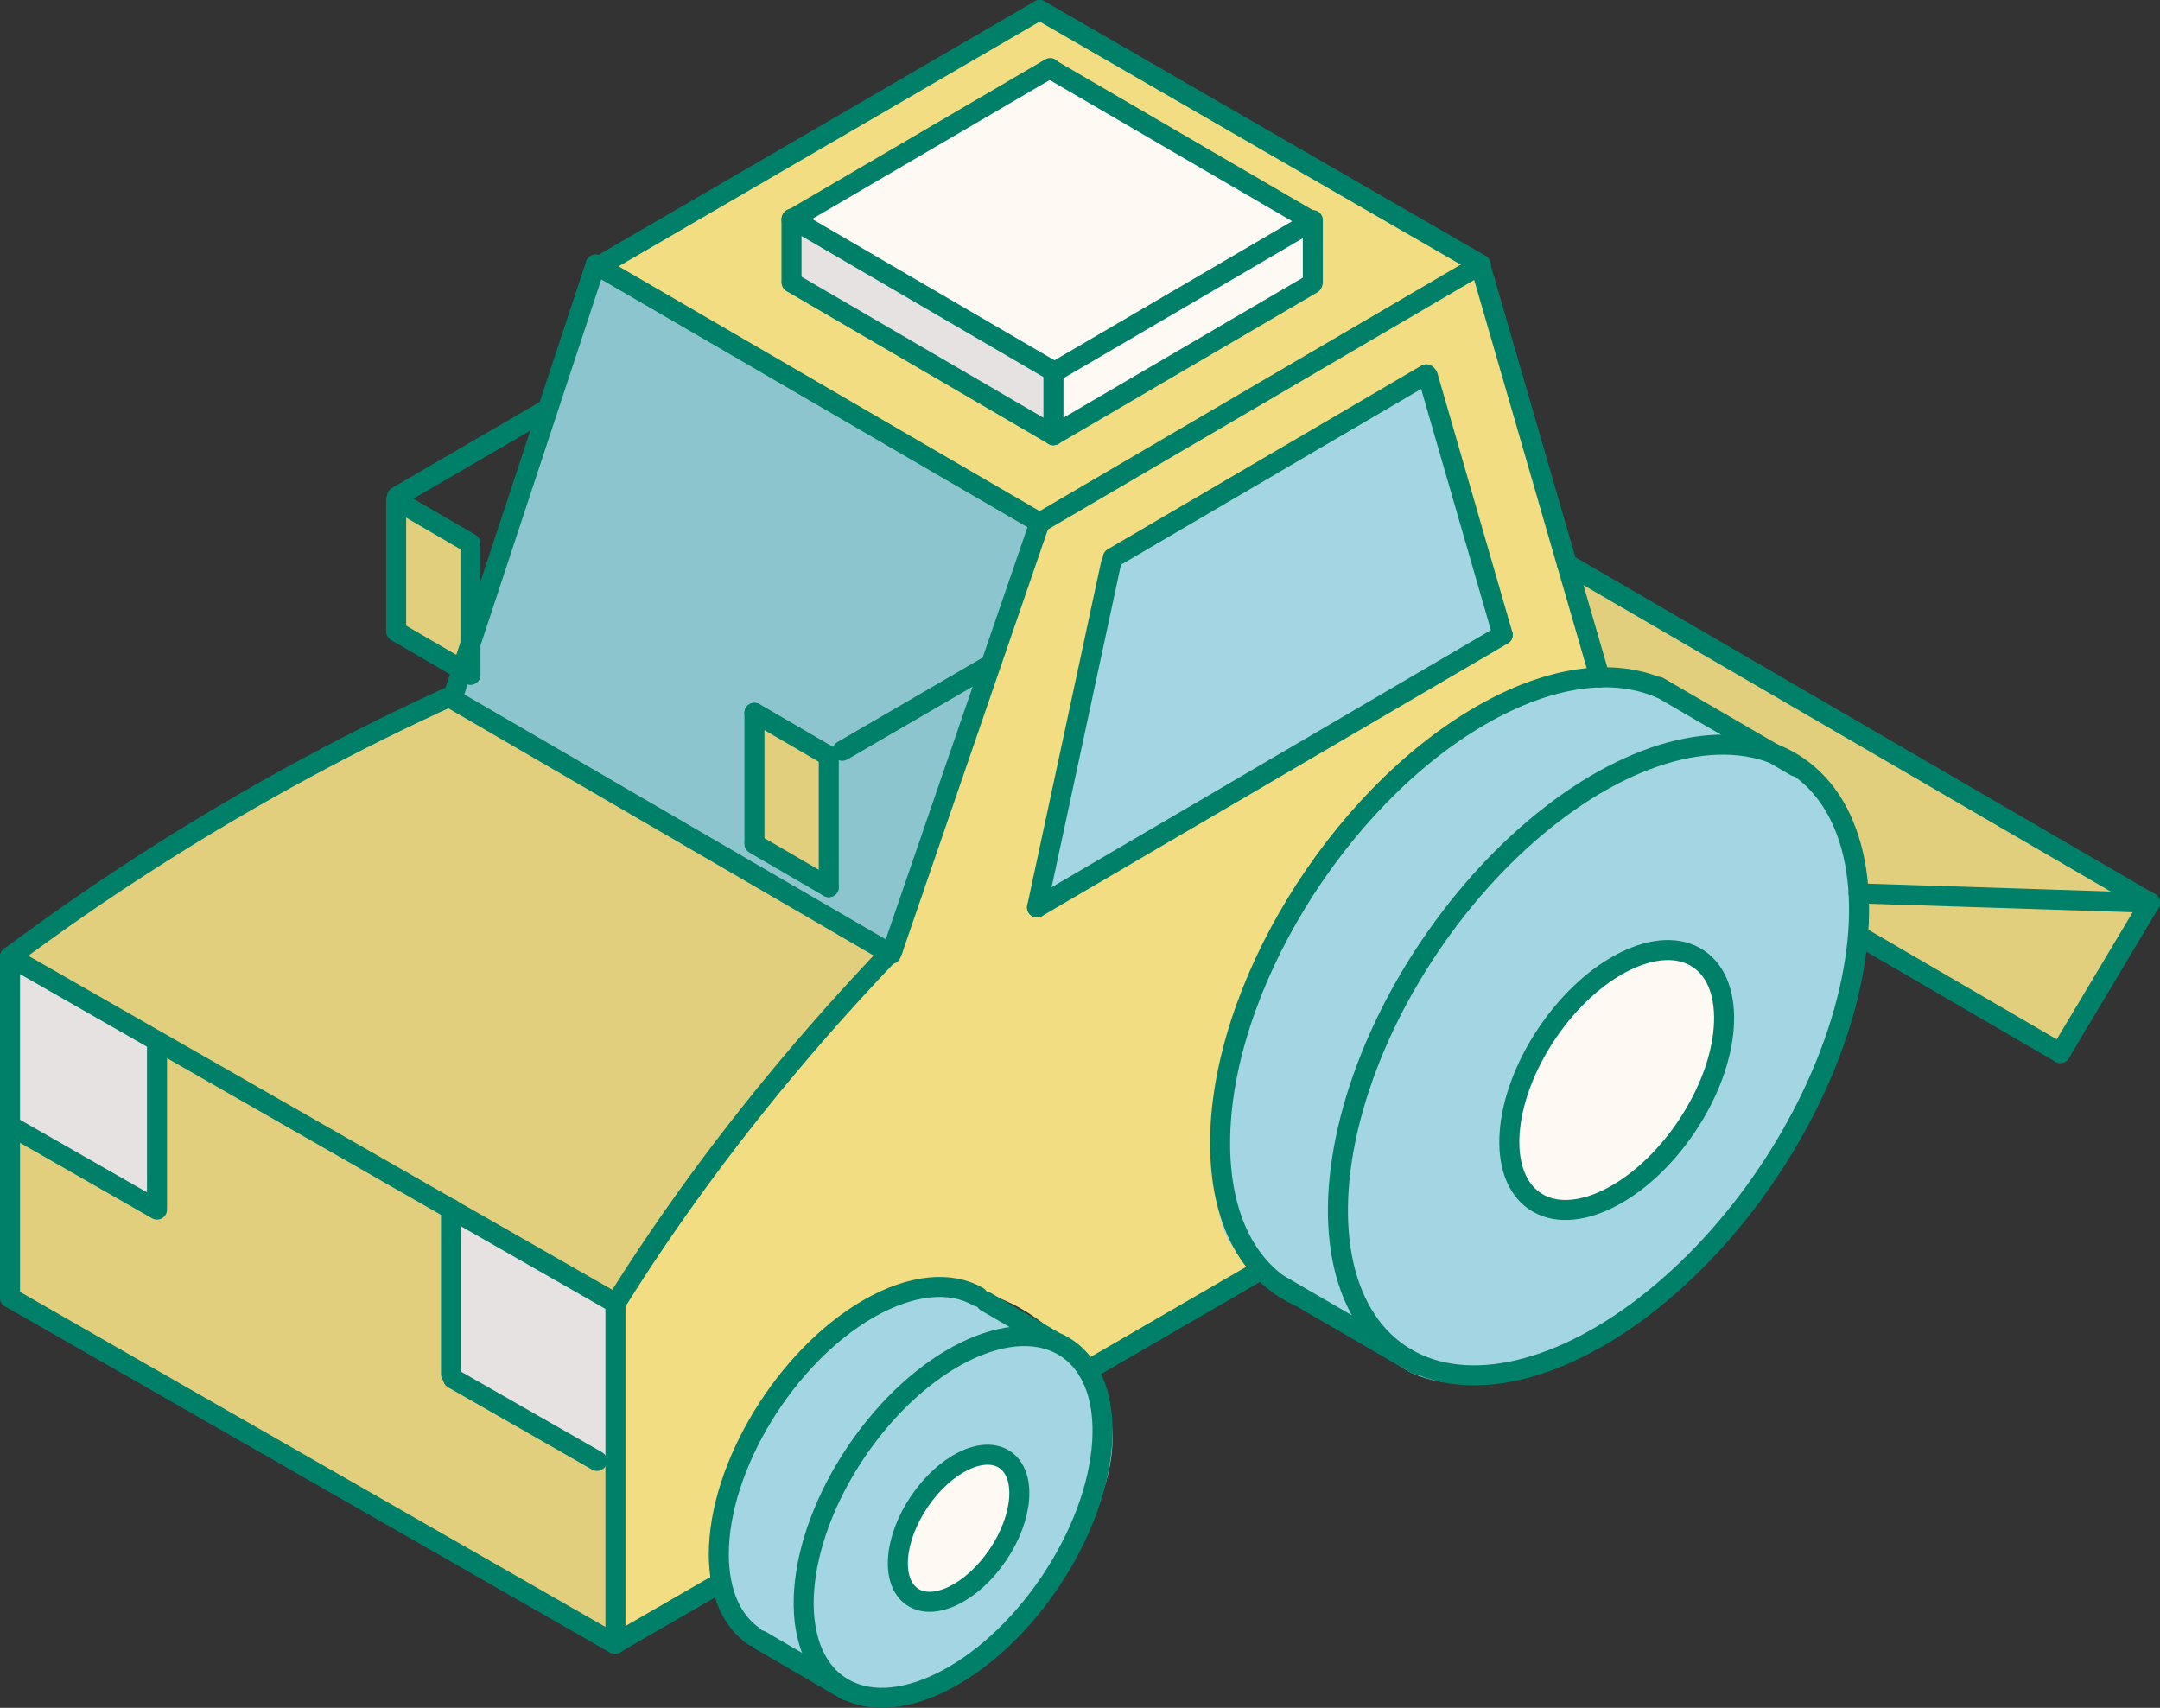 <?xml version="1.0" encoding="UTF-8"?><svg id="_レイヤー_2" xmlns="http://www.w3.org/2000/svg" viewBox="0 0 107.85 85.28"><rect x="0" y="0" width="107.85" height="85.28" fill="#333333" stroke="none"/><defs><style>.cls-1{fill:none;stroke:#008068;stroke-linecap:round;stroke-linejoin:round;}.cls-2{fill:#f2dd83;}.cls-2,.cls-3,.cls-4,.cls-5,.cls-6,.cls-7{stroke-width:0px;}.cls-3{fill:#e2cf7d;}.cls-4{fill:#a3d6e2;}.cls-5{fill:#8dc5ce;}.cls-6{fill:#fff9f3;}.cls-7{fill:#e5e2e1;}</style></defs><g id="_トラクター"><path class="cls-2" d="m51.91.5c-7.39,4.24-14.78,8.48-22.17,12.71-2.36,7.16-4.72,14.32-7.09,21.48-3.3,1.5-6.84,3.28-10.53,5.42-4.39,2.54-8.26,5.16-11.62,7.66v17.02c10.07,5.76,20.14,11.53,30.21,17.29,1.64-.95,3.28-1.91,4.92-2.86.07-1.85.52-7.5,4.85-11.59,1.39-1.31,3.66-3.46,6.98-3.32,4.06.16,6.51,3.61,6.85,4.1,2.8-1.62,5.6-3.24,8.4-4.86-.55-.99-1.24-2.48-1.62-4.39-1.53-7.63,3.44-14.17,5.22-16.5,2.23-2.93,4.68-6.4,9.22-7.76,1.21-.36,4.6-1.38,7.79-.08.71.29,1.7.81,3.31,1.66,1.85.97,2.9,1.52,3.46,1.91.9.63,2.91,2.5,3.02,8.47,3.26,1.9,6.51,3.81,9.77,5.71,1.49-2.5,2.99-5,4.48-7.5-9.7-5.64-19.41-11.28-29.11-16.92-1.44-4.98-2.87-9.96-4.31-14.94-7.34-4.24-14.68-8.48-22.02-12.71Z"/><path class="cls-6" d="m52.44,3.4c-4.14,2.46-8.28,4.93-12.42,7.39-.1,1.33-.2,2.65-.29,3.98,4.29,2.32,8.58,4.64,12.87,6.96,4.31-2.55,8.63-5.1,12.94-7.65v-3.09c-4.37-2.53-8.74-5.06-13.11-7.59Z"/><path class="cls-7" d="m39.52,10.99c.02,1.11.03,2.23.05,3.34,4.42,2.51,8.84,5.02,13.26,7.53-.08-1.08-.15-2.15-.23-3.23-4.36-2.55-8.72-5.1-13.08-7.65Z"/><path class="cls-3" d="m78.62,28.38c.42,1.82.84,3.63,1.26,5.45,1.89.42,3.41.95,4.52,1.39,1.73.69,3.29,1.33,4.95,2.7.73.6,1.63,1.34,2.37,2.51,1.57,2.48,1.38,5.23,1.18,6.54,3.32,1.87,6.64,3.74,9.97,5.61,1.49-2.5,2.99-5,4.48-7.5-9.58-5.57-19.15-11.13-28.73-16.7Z"/><path class="cls-3" d="m22.65,34.7c7.2,4.26,14.39,8.53,21.59,12.79-2.05,2.39-4.15,4.96-6.25,7.71-2.67,3.49-5.06,6.9-7.2,10.17-10.1-5.86-20.19-11.72-30.29-17.59,3.35-2.5,7.22-5.12,11.62-7.66,3.69-2.14,7.24-3.93,10.53-5.42Z"/><path class="cls-5" d="m29.73,13.76c-2.36,6.98-4.72,13.96-7.09,20.94,4.79,2.87,9.58,5.73,14.37,8.6,1.19.74,2.38,1.49,3.57,2.23.08-.08.16-.18.25-.3.23-.33.34-.65.39-.89-1.18-.67-2.37-1.34-3.55-2.01,0-2.24,0-4.48,0-6.72,1.24.93,2.48,1.85,3.71,2.78-.18,2.28-.36,4.56-.55,6.85,1.13.75,2.27,1.51,3.4,2.26,2.56-7.13,5.12-14.26,7.67-21.39-7.39-4.12-14.78-8.23-22.17-12.35Z"/><path class="cls-3" d="m37.67,35.78c-.06,2.06-.12,4.13-.18,6.19,1.3.78,2.6,1.56,3.89,2.33v-6.43c-1.24-.7-2.48-1.4-3.71-2.09Z"/><path class="cls-3" d="m.5,47.78v17.02c10.07,5.76,20.14,11.53,30.21,17.29,0-5.67.01-11.34.02-17.02-10.08-5.76-20.16-11.53-30.23-17.29Z"/><path class="cls-4" d="m50.11,65.42l-2.36-1.4c-1.86.46-4.8,1.5-7.44,4.01-1.43,1.36-5.37,5.12-4.49,9.75.59,3.13,3.07,4.99,3.61,5.37.62.44,2.5,1.75,5.01,1.69,4.07-.09,6.67-3.71,7.91-5.45,1.33-1.86,4.51-6.29,2.61-10.2-1.21-2.49-3.85-3.47-4.86-3.79Z"/><path class="cls-4" d="m84.64,35.09c-1.89-.93-3.67-.9-4.56-.89-3.45.05-7.92,2.16-11.41,5.45-4.96,4.67-6.22,10.07-7.29,14.65-1.29,5.55-.31,7.31.22,8.02.72.98,1.28.94,4.64,3.19,3.54,2.38,3.43,2.78,4.64,3.21,3.23,1.16,6.67-.72,8.94-1.96,4.79-2.61,7.3-6.4,8.74-8.64,1.28-1.99,4.36-6.87,4.26-13.03-.03-1.83-.09-3.97-1.55-5.52-.74-.79-1.17-.72-4.05-2.72-1.72-1.2-1.8-1.39-2.58-1.77Z"/><path class="cls-6" d="m49.23,72.66c-1.76-.11-3.2,1.53-3.83,2.75-.73,1.41-1.15,3.77-.14,4.49,1.09.78,3.5-.6,4.71-2.21.84-1.11,1.78-3.21.88-4.33-.5-.63-1.38-.69-1.62-.7Z"/><path class="cls-6" d="m80.72,48.22c-.71.39-3.74,2.06-4.77,5.71-.14.51-1.28,4.72.67,6.03,1.82,1.22,4.97-.99,5.66-1.48.24-.17,4.56-3.3,4.13-7.65-.05-.56-.27-2.74-1.77-3.46-1.28-.61-2.76.2-3.91.84Z"/><path class="cls-7" d="m.5,48.34c.05,2.65.1,5.3.15,7.95,2.4,1.29,4.79,2.58,7.19,3.86v-8.18c-2.45-1.21-4.89-2.42-7.34-3.64Z"/><path class="cls-7" d="m22.52,60.36v8.26c2.74,1.49,5.47,2.97,8.21,4.46v-8.01c-2.74-1.57-5.47-3.14-8.21-4.71Z"/><path class="cls-4" d="m55.8,28c-1.34,5.77-2.68,11.53-4.02,17.3,7.75-4.53,15.5-9.07,23.25-13.6-1.22-4.21-2.43-8.42-3.65-12.63-5.19,2.98-10.39,5.96-15.58,8.93Z"/><path class="cls-3" d="m19.78,25v6.43c1.1.67,2.19,1.34,3.29,2,.03-2.15.06-4.29.1-6.44-1.13-.66-2.26-1.33-3.39-1.99Z"/><line class="cls-1" x1="29.74" y1="13.21" x2="22.65" y2="34.7"/><line class="cls-1" x1="51.91" y1="26.1" x2="44.57" y2="47.44"/><line class="cls-1" x1="29.74" y1="13.21" x2="51.91" y2="26.1"/><line class="cls-1" x1="73.93" y1="13.21" x2="51.91" y2="26.1"/><line class="cls-1" x1="29.89" y1="13.3" x2="51.91" y2=".5"/><line class="cls-1" x1="73.93" y1="13.21" x2="51.91" y2=".5"/><line class="cls-1" x1="73.93" y1="13.3" x2="79.88" y2="33.83"/><line class="cls-1" x1="22.47" y1="34.84" x2="44.49" y2="47.64"/><line class="cls-1" x1=".5" y1="64.8" x2="30.71" y2="82.09"/><line class="cls-1" x1=".5" y1="47.78" x2="30.73" y2="65.07"/><line class="cls-1" x1=".5" y1="47.78" x2=".5" y2="64.8"/><line class="cls-1" x1="30.73" y1="65.07" x2="30.73" y2="81.78"/><path class="cls-1" d="m44.57,47.44c-2,2.09-4,4.32-5.96,6.71-3.14,3.83-5.73,7.49-7.87,10.93"/><line class="cls-1" x1="30.73" y1="82.06" x2="35.63" y2="79.23"/><path class="cls-1" d="m22.65,34.7c-4.72,2.14-9.85,4.84-15.17,8.25-2.5,1.6-4.82,3.22-6.98,4.83"/><path class="cls-1" d="m64.73,64.67c-2.36-1.14-3.81-3.76-3.81-7.59,0-7.64,5.83-17.2,13.01-21.35,3.48-2.01,6.64-2.38,8.98-1.36"/><path class="cls-1" d="m37.63,81.7c-1.08-.75-1.74-2.15-1.74-4.09,0-4.38,3.34-9.87,7.46-12.25,2.17-1.25,4.13-1.4,5.49-.61"/><line class="cls-1" x1="54.31" y1="68.42" x2="62.7" y2="63.56"/><line class="cls-1" x1="37.98" y1="81.91" x2="42.27" y2="84.41"/><ellipse class="cls-1" cx="47.59" cy="75.75" rx="10.16" ry="5.83" transform="translate(-41.82 72.78) rotate(-55.96)"/><line class="cls-1" x1="49.23" y1="65" x2="52.56" y2="66.94"/><line class="cls-1" x1="63.89" y1="64.16" x2="70.74" y2="68.14"/><ellipse class="cls-1" cx="79.81" cy="52.94" rx="17.72" ry="10.16" transform="translate(-8.73 89.43) rotate(-55.96)"/><line class="cls-1" x1="82.82" y1="34.3" x2="89.67" y2="38.28"/><line class="cls-1" x1="55.47" y1="28.15" x2="51.78" y2="45.31"/><line class="cls-1" x1="55.56" y1="27.86" x2="71.22" y2="18.69"/><line class="cls-1" x1="71.29" y1="18.77" x2="75.03" y2="31.7"/><line class="cls-1" x1="51.78" y1="45.31" x2="75.03" y2="31.7"/><line class="cls-1" x1="78.24" y1="28.16" x2="107.35" y2="45.08"/><line class="cls-1" x1="92.8" y1="44.61" x2="107.35" y2="45.08"/><line class="cls-1" x1="102.87" y1="52.58" x2="92.8" y2="46.72"/><line class="cls-1" x1="107.35" y1="45.08" x2="102.87" y2="52.58"/><line class="cls-1" x1="52.6" y1="18.64" x2="52.6" y2="21.73"/><line class="cls-1" x1="39.53" y1="14.11" x2="52.6" y2="21.73"/><line class="cls-1" x1="39.52" y1="10.99" x2="39.52" y2="14.08"/><line class="cls-1" x1="39.53" y1="10.92" x2="52.6" y2="18.54"/><line class="cls-1" x1="65.55" y1="10.99" x2="65.55" y2="14.08"/><line class="cls-1" x1="65.52" y1="14.17" x2="52.6" y2="21.73"/><line class="cls-1" x1="65.52" y1="11.04" x2="52.6" y2="18.6"/><line class="cls-1" x1="52.44" y1="3.4" x2="39.52" y2="10.96"/><line class="cls-1" x1="52.47" y1="3.45" x2="65.55" y2="11.07"/><line class="cls-1" x1="7.84" y1="51.98" x2="7.84" y2="60.24"/><line class="cls-1" x1=".65" y1="56.29" x2="7.84" y2="60.4"/><line class="cls-1" x1="22.52" y1="60.36" x2="22.52" y2="68.62"/><line class="cls-1" x1="22.62" y1="68.84" x2="29.81" y2="72.95"/><ellipse class="cls-1" cx="47.86" cy="76.32" rx="4.13" ry="2.37" transform="translate(-42.17 73.25) rotate(-55.96)"/><ellipse class="cls-1" cx="80.72" cy="53.93" rx="7.3" ry="4.19" transform="translate(-9.15 90.63) rotate(-55.96)"/><line class="cls-1" x1="27.16" y1="20.53" x2="19.82" y2="24.8"/><line class="cls-1" x1="19.78" y1="31.43" x2="19.78" y2="25"/><line class="cls-1" x1="19.78" y1="24.98" x2="23.49" y2="27.14"/><line class="cls-1" x1="23.49" y1="33.69" x2="23.49" y2="27.26"/><line class="cls-1" x1="19.78" y1="31.53" x2="23.49" y2="33.69"/><line class="cls-1" x1="49.4" y1="33.22" x2="42.06" y2="37.49"/><line class="cls-1" x1="37.67" y1="42.04" x2="37.67" y2="35.61"/><line class="cls-1" x1="37.67" y1="35.59" x2="41.38" y2="37.75"/><line class="cls-1" x1="41.38" y1="44.3" x2="41.38" y2="37.87"/><line class="cls-1" x1="37.67" y1="42.14" x2="41.38" y2="44.3"/></g></svg>